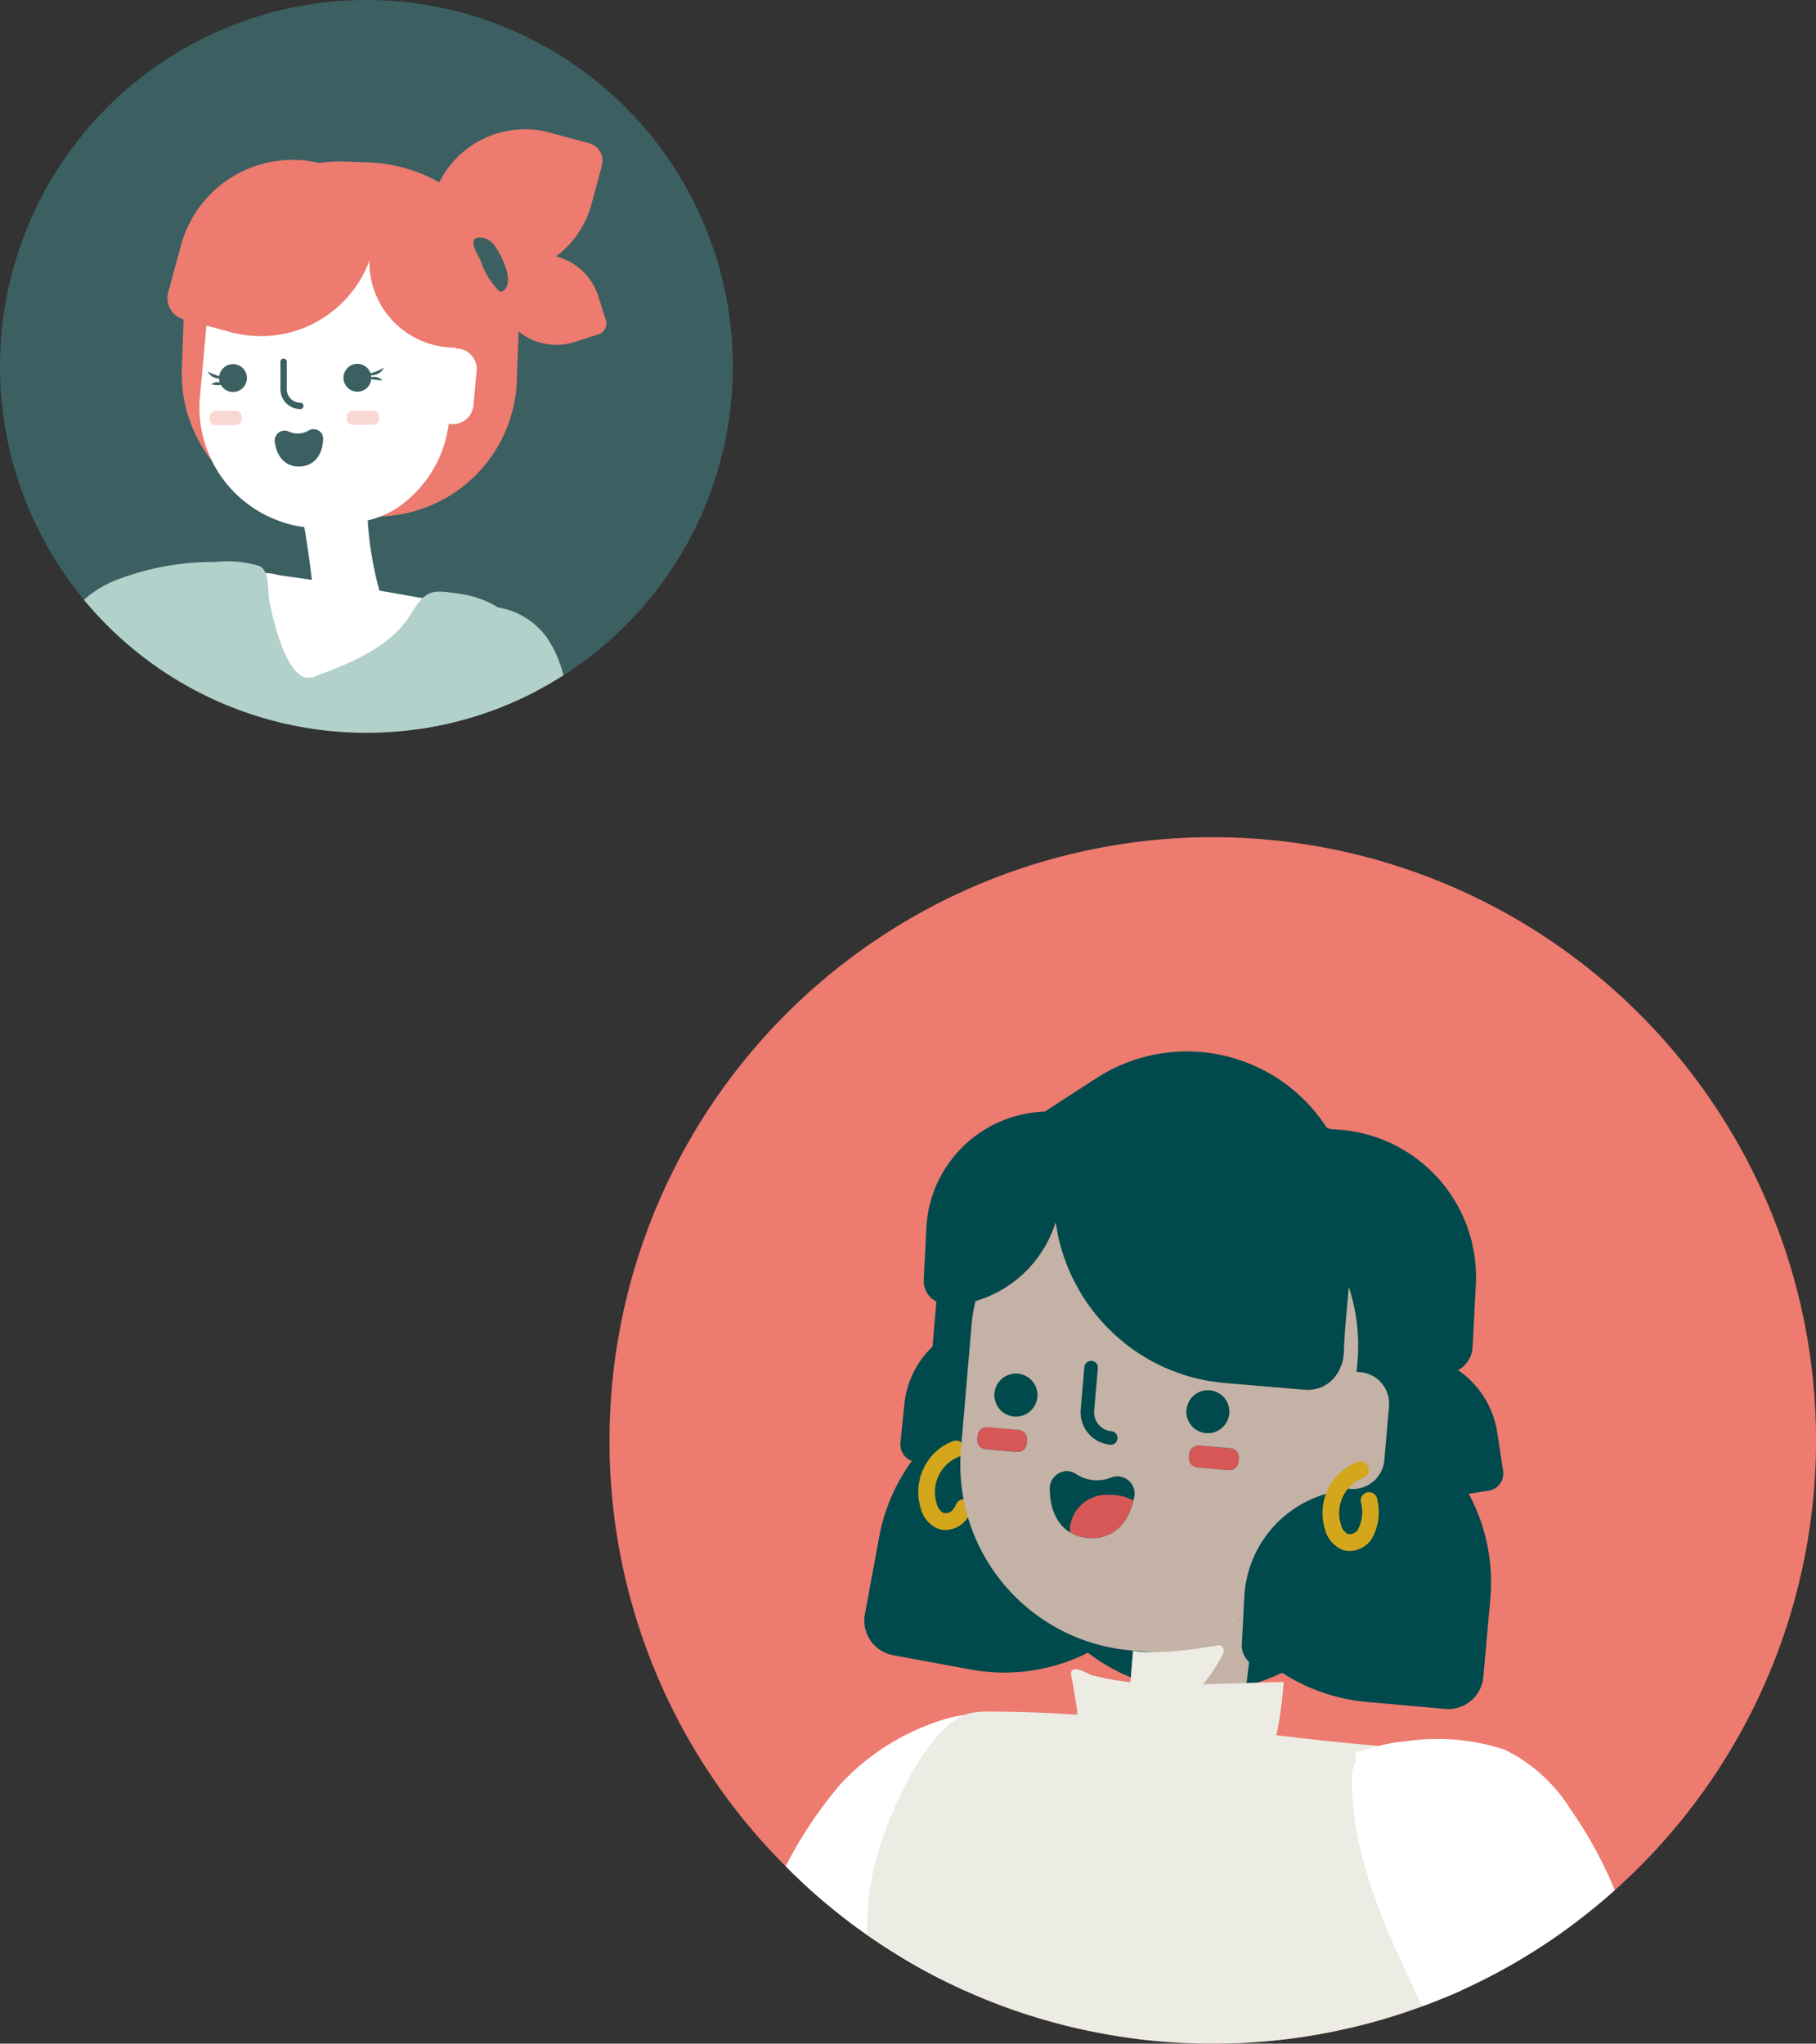 <svg xmlns="http://www.w3.org/2000/svg" xmlns:xlink="http://www.w3.org/1999/xlink" width="98.994" height="111.409" viewBox="0 0 98.994 111.409">
  <rect x="0" y="0" width="98.994" height="111.409" fill="#333333" stroke="none"/>
  <defs>
    <clipPath id="clip-path">
      <rect id="Rectangle_1306" data-name="Rectangle 1306" width="65.767" height="65.772" fill="none"/>
    </clipPath>
    <clipPath id="clip-path-3">
      <rect id="Rectangle_1304" data-name="Rectangle 1304" width="5.231" height="3.727" fill="none"/>
    </clipPath>
    <clipPath id="clip-path-4">
      <rect id="Rectangle_1299" data-name="Rectangle 1299" width="39.946" height="39.946" fill="none"/>
    </clipPath>
    <clipPath id="clip-path-6">
      <rect id="Rectangle_1296" data-name="Rectangle 1296" width="1.751" height="0.778" fill="none"/>
    </clipPath>
  </defs>
  <g id="Groupe_3522" data-name="Groupe 3522" transform="translate(-273.89 -6779.978)">
    <g id="Groupe_3433" data-name="Groupe 3433" transform="translate(307.116 6825.614)">
      <g id="Groupe_3197" data-name="Groupe 3197" clip-path="url(#clip-path)">
        <g id="Groupe_3196" data-name="Groupe 3196" transform="translate(0)">
          <g id="Groupe_3195" data-name="Groupe 3195" clip-path="url(#clip-path)">
            <path id="Tracé_6360" data-name="Tracé 6360" d="M0,32.886a32.736,32.736,0,0,0,8.671,22.25c.274.3.553.592.838.877.034.033.061.061.095.089.3.307.6.6.91.882a32.212,32.212,0,0,0,3.529,2.859c.5.352,1.022.692,1.547,1.016.815.514,1.664.988,2.535,1.424.073.039.151.073.223.112.346.168.692.335,1.044.491a31.674,31.674,0,0,0,4.249,1.569c.826.24,1.664.452,2.513.625a.277.277,0,0,0,.089.017,32,32,0,0,0,4.411.6c.737.05,1.485.073,2.233.073a32.768,32.768,0,0,0,6.577-.659l.385-.084a30.411,30.411,0,0,0,3.021-.8c.29-.089.575-.184.865-.29.2-.067.391-.134.586-.212.335-.117.664-.246.994-.385.123-.045.257-.1.38-.151.022-.011.039-.017.061-.028.246-.1.486-.207.726-.318a32.69,32.69,0,0,0,4.059-2.205c.5-.313.977-.642,1.446-.977.218-.156.43-.313.642-.475.748-.564,1.474-1.161,2.172-1.781A32.885,32.885,0,1,0,0,32.886" transform="translate(0)" fill="#ed7b6f"/>
            <path id="Tracé_6361" data-name="Tracé 6361" d="M41.709,54.409l-4.217-.779a10.272,10.272,0,0,0-1.96-.169,10.134,10.134,0,0,0-9.844,8.291l-.78,4.221a1.92,1.92,0,0,0,1.541,2.235l4.217.779A10.129,10.129,0,0,0,41.922,62.76a9.907,9.907,0,0,0,.547-1.9l.779-4.217a1.924,1.924,0,0,0-1.54-2.239" transform="translate(-10.986 -23.611)" fill="#00494c"/>
            <path id="Tracé_6362" data-name="Tracé 6362" d="M18.83,98a32.209,32.209,0,0,0,3.529,2.859c.5.352,1.022.692,1.547,1.016.815.514,1.664.988,2.535,1.424.156-.408.3-.821.447-1.228.391-1.089.759-2.189,1.111-3.289.246-.771,1.312-2.49.994-3.305-.29-.759-2.764-1.457-4.947-1.96-1.256-.285-2.412-.514-3.009-.648Q19.888,95.416,18.83,98" transform="translate(-8.316 -41.017)" fill="#fff"/>
            <path id="Tracé_6363" data-name="Tracé 6363" d="M17.2,93.921c.3.307.6.6.91.882a32.21,32.21,0,0,0,3.529,2.859c.5.352,1.022.692,1.547,1.016.815.514,1.664.988,2.535,1.424.073.039.151.073.223.112.346.167.692.335,1.044.491,2.384-.8,3.021-3.652,3.451-5.8a13.871,13.871,0,0,0,.207-4.26c-.218-2.094-.268-5.41-3.668-4.975a6.212,6.212,0,0,0-.988.2,12.768,12.768,0,0,0-5.79,3.562,22.972,22.972,0,0,0-3,4.489" transform="translate(-7.597 -37.819)" fill="#fff"/>
            <path id="Tracé_6364" data-name="Tracé 6364" d="M57.811,55.715l-.381,4.272a10.236,10.236,0,0,0,.016,1.968,10.134,10.134,0,0,0,9.179,9.022l4.276.381a1.92,1.92,0,0,0,2.08-1.744l.38-4.272A10.13,10.13,0,0,0,66.1,54.718a9.936,9.936,0,0,0-1.938-.367l-4.272-.38a1.923,1.923,0,0,0-2.084,1.744" transform="translate(-25.347 -23.833)" fill="#00494c"/>
            <path id="Tracé_6365" data-name="Tracé 6365" d="M71.216,51.945l.323,2.1a5.018,5.018,0,0,0,5.726,4.2l2.1-.323a.952.952,0,0,0,.795-1.086l-.323-2.1a5.02,5.02,0,0,0-4.75-4.252,4.925,4.925,0,0,0-.976.053l-2.1.323a.953.953,0,0,0-.8,1.086" transform="translate(-31.448 -22.294)" fill="#00494c"/>
            <path id="Tracé_6366" data-name="Tracé 6366" d="M36.242,47.508l-2.114-.218a5.089,5.089,0,0,0-.975-.006,5.022,5.022,0,0,0-4.535,4.485L28.4,53.885a.951.951,0,0,0,.849,1.043l2.114.218a5.027,5.027,0,0,0,5.51-4.479l.218-2.114a.953.953,0,0,0-.849-1.045" transform="translate(-12.541 -20.874)" fill="#00494c"/>
            <path id="Tracé_6367" data-name="Tracé 6367" d="M61.8,29.672l-.176,3.4a8.049,8.049,0,0,0,7.627,8.46l3.408.176a1.526,1.526,0,0,0,1.6-1.447l.176-3.4a8.054,8.054,0,0,0-6.077-8.225,7.937,7.937,0,0,0-1.55-.235l-3.4-.176a1.529,1.529,0,0,0-1.6,1.447" transform="translate(-27.211 -12.465)" fill="#00494c"/>
            <path id="Tracé_6368" data-name="Tracé 6368" d="M59.654,62.453l-3.2-2.859a10.122,10.122,0,0,0-14.306.8l-2.862,3.2a1.92,1.92,0,0,0,.154,2.71l3.2,2.859a10.129,10.129,0,0,0,12.853.537,9.92,9.92,0,0,0,1.453-1.334l2.859-3.2a1.924,1.924,0,0,0-.151-2.714" transform="translate(-17.137 -25.18)" fill="#00494c"/>
            <path id="Tracé_6369" data-name="Tracé 6369" d="M43.539,56.1a.822.822,0,0,1,.094-.061l.035-.019a.336.336,0,0,0-.035.017.442.442,0,0,0-.094.064m-.13.116a.318.318,0,0,1,.045-.042.136.136,0,0,1,.021-.022.6.6,0,0,0-.066.065m4,2.19a.352.352,0,0,0,.019-.035.033.033,0,0,1-.008.01.069.069,0,0,1-.011.025m-.237-2.154a.979.979,0,0,1,.3.167.793.793,0,0,1,.075.07.833.833,0,0,0-.075-.072.906.906,0,0,0-.3-.165m.3,2.033v0a.061.061,0,0,0,.009-.02.061.061,0,0,1-.009.016m.121-.272c.009-.022.019-.046.028-.07a.144.144,0,0,1-.015.034c0,.012-.009.024-.013.036m11.422-7.744a1.836,1.836,0,0,0,.181-.71l.061-1.2-.121,1.38a1.074,1.074,0,0,1-.015.119,1.282,1.282,0,0,1-.028.154c-.009.037-.018.074-.029.109s-.032.1-.05.148" transform="translate(-19.172 -21.36)" fill="#ebeae2"/>
            <path id="Tracé_6370" data-name="Tracé 6370" d="M57.021,60.6l1.7.146a.5.5,0,0,0,.544-.457l.017-.194a.5.5,0,0,0-.459-.544l-1.7-.147a.5.5,0,0,0-.544.457l-.017.195a.5.5,0,0,0,.459.544" transform="translate(-24.98 -26.234)" fill="#d75656"/>
            <path id="Tracé_6371" data-name="Tracé 6371" d="M36.361,58.815l1.7.146A.5.5,0,0,0,38.6,58.5l.017-.195a.506.506,0,0,0-.459-.544l-1.7-.146a.5.5,0,0,0-.544.458l-.017.195a.5.5,0,0,0,.459.544" transform="translate(-15.855 -25.447)" fill="#d75656"/>
            <path id="Tracé_6372" data-name="Tracé 6372" d="M57.388,56.337a1.174,1.174,0,1,0-.972-1.64l0,0a1.244,1.244,0,0,0-.094.367,1.177,1.177,0,0,0,1.069,1.271" transform="translate(-24.872 -23.846)" fill="#00494c"/>
            <path id="Tracé_6373" data-name="Tracé 6373" d="M38.649,54.719a1.174,1.174,0,1,0-1.069-1.271,1.176,1.176,0,0,0,1.069,1.271" transform="translate(-16.596 -23.132)" fill="#00494c"/>
            <path id="Tracé_6374" data-name="Tracé 6374" d="M36.532,26.484a6.422,6.422,0,0,1,1.3-.062l1.1.051a10.893,10.893,0,0,1,4.338-.5l6.381.55a9.734,9.734,0,0,1,6.28,3.107,13.215,13.215,0,0,1,1.1,1.476,32.647,32.647,0,0,1,2.16,3.51,7.325,7.325,0,0,1,.408,3.727l-.546,6.313a10.919,10.919,0,0,1-10.408,9.97l.006-.058a10.172,10.172,0,0,0,5.071-7.615,1.313,1.313,0,0,0,.2.029,1.727,1.727,0,0,0,1.873-1.575l.252-2.924a1.594,1.594,0,0,0,.005-.193,1.727,1.727,0,0,0-1.58-1.678,1.584,1.584,0,0,0-.193-.005l.05-.57a10.1,10.1,0,0,0-.476-4.071l-.213,2.477v.008l-.061,1.2a1.846,1.846,0,0,1-.181.71.018.018,0,0,1,0,.01c-.011.03-.025.06-.037.088s-.019.044-.03.064c-.019.04-.042.08-.063.12s-.046.071-.069.1-.05.073-.077.107a1.9,1.9,0,0,1-.3.309c-.035.028-.07.055-.1.08l-.009.006c-.037.026-.074.051-.113.074a.134.134,0,0,1-.023.015c-.033.018-.065.037-.1.054a1.885,1.885,0,0,1-.251.107.052.052,0,0,0-.016,0c-.044.015-.087.026-.13.037a.958.958,0,0,1-.108.024c-.018,0-.036.007-.051.009l-.008,0c-.04.007-.077.012-.117.015s-.1.008-.147.009a2.127,2.127,0,0,1-.214-.007L47.1,41.226c-.089-.008-.179-.016-.266-.028-.055,0-.109-.011-.165-.02-.022,0-.042-.005-.063-.008-.066-.008-.13-.017-.194-.027a.018.018,0,0,1-.01,0c-.083-.012-.167-.026-.251-.042s-.167-.032-.249-.047c-.056-.011-.109-.023-.163-.036a10.187,10.187,0,0,1-1.416-.425c-.086-.034-.17-.068-.254-.1a.146.146,0,0,1-.032-.013c-.084-.034-.166-.07-.248-.107s-.174-.079-.261-.121-.192-.094-.289-.146-.176-.095-.265-.145a10.043,10.043,0,0,1-1.028-.662c-.076-.056-.151-.111-.224-.169A10.25,10.25,0,0,1,40.21,37.68c-.063-.074-.127-.15-.188-.227s-.125-.156-.184-.236-.106-.142-.16-.214l-.039-.055c-.049-.072-.1-.144-.147-.217-.066-.1-.13-.193-.189-.291-.044-.07-.087-.142-.13-.215s-.083-.143-.122-.215-.081-.145-.118-.218-.076-.145-.112-.219-.073-.149-.108-.223-.069-.151-.1-.226c-.067-.153-.13-.306-.189-.461-.03-.077-.057-.155-.085-.234s-.049-.14-.072-.21l-.013-.041c-.023-.075-.047-.15-.069-.224-.071-.231-.132-.465-.183-.7-.016-.065-.029-.132-.04-.2-.027-.126-.05-.252-.07-.379l-.028-.2A6.522,6.522,0,0,1,33.5,36.757c-.018.076-.036.154-.052.231a10.7,10.7,0,0,0-.183,1.236L32.7,44.777a10.134,10.134,0,0,0,1.486,6.236A10.9,10.9,0,0,1,30.9,42.23l.471-5.457a1.261,1.261,0,0,1-.69-1.191l.142-2.824a6.679,6.679,0,0,1,5.707-6.274" transform="translate(-13.551 -11.454)" fill="#00494c"/>
            <path id="Tracé_6375" data-name="Tracé 6375" d="M31.99,64.153a1.213,1.213,0,0,1-.414-.072,1.614,1.614,0,0,1-.932-1.095,2.985,2.985,0,0,1,.148-2.186A2.9,2.9,0,0,1,32.4,59.309a.454.454,0,1,1,.319.85,2.075,2.075,0,0,0-1.212,2.552.767.767,0,0,0,.375.516.528.528,0,0,0,.54-.219.964.964,0,0,0,.134-.24.454.454,0,0,1,.846.331,1.886,1.886,0,0,1-.259.462A1.482,1.482,0,0,1,31.99,64.153Z" transform="translate(-13.673 -26.382)" fill="#d4a61b"/>
            <path id="Tracé_6376" data-name="Tracé 6376" d="M44.941,66.033a1.331,1.331,0,0,0,.025.237l0,0c.034.02.068.039.1.055s.074.036.112.053a2,2,0,0,0,.234.085c.08.024.164.044.251.061a2.662,2.662,0,0,0,.266.036l.076.006a2.587,2.587,0,0,0,.329,0,.083.083,0,0,1,.023,0l.064-.006.114-.015c.026,0,.054-.009.079-.016l.079-.016a.376.376,0,0,1,.039-.011l.067-.02.051-.015.04-.013c.029-.011.059-.021.088-.034s.057-.023.087-.036a1.765,1.765,0,0,0,.164-.085l.076-.045s.006-.006.009-.006l.07-.049c.027-.018.051-.037.076-.055s.049-.039.074-.061.046-.041.07-.063h0l.068-.067c.021-.022.045-.047.066-.071l.061-.071.062-.076c.019-.028.04-.059.061-.087s.038-.056.055-.084.038-.06.055-.09.035-.06.051-.093a1.031,1.031,0,0,0,.049-.1c.017-.032.032-.064.047-.1s.03-.068.045-.1.018-.046.028-.07.009-.024.013-.036l.039-.11c.006-.012.009-.026.015-.04a.225.225,0,0,1,.011-.036c0-.012.007-.026.011-.037.022-.076.044-.154.064-.236a2.563,2.563,0,0,0-1.312-.312,2.027,2.027,0,0,0-2.166,1.827" transform="translate(-19.848 -28.357)" fill="#d75656"/>
            <path id="Tracé_6377" data-name="Tracé 6377" d="M42.954,62.85v.044c0,.075.006.149.011.222s.008.119.016.176a.152.152,0,0,0,0,.027c.007.059.015.117.024.172l.007.041c.009.05.018.1.03.144s.017.081.028.121.022.083.032.122.022.07.034.1c.017.055.039.108.058.159a.245.245,0,0,1,.015.034c.008.022.019.044.027.063a.3.3,0,0,1,.015.031c.011.02.019.039.029.059.019.039.04.076.06.114s.056.092.084.137.058.085.09.127.055.068.084.1a.317.317,0,0,1,.026.029c.032.033.063.066.1.1.016.016.032.031.051.046s.052.047.081.07.069.052.1.077.084.055.128.082a1.332,1.332,0,0,1-.025-.237,2.027,2.027,0,0,1,2.165-1.827,2.566,2.566,0,0,1,1.312.312c.007-.032.016-.064.023-.1a.8.8,0,0,0,.021-.1.877.877,0,0,0,.017-.2.715.715,0,0,0-.008-.1.581.581,0,0,0-.018-.1.787.787,0,0,0-.028-.094c-.01-.027-.021-.055-.034-.083a.075.075,0,0,0-.01-.021c-.013-.026-.027-.051-.042-.074,0,0,0-.006-.006-.01-.012-.02-.026-.039-.041-.059a.077.077,0,0,0-.011-.016c-.02-.025-.042-.05-.065-.074a.922.922,0,0,0-.075-.071.887.887,0,0,0-.3-.166l-.066-.02a.049.049,0,0,0-.016,0,1.1,1.1,0,0,0-.163-.026.96.96,0,0,0-.419.068,2.063,2.063,0,0,1-1.93-.221.916.916,0,0,0-.5-.137.777.777,0,0,0-.113.011.519.519,0,0,0-.09.018.316.316,0,0,0-.037.011.859.859,0,0,0-.094.032.493.493,0,0,0-.071.035.333.333,0,0,0-.035.017.4.4,0,0,0-.094.064.183.183,0,0,0-.039.031.115.115,0,0,0-.026.02.485.485,0,0,0-.066.065.665.665,0,0,0-.061.071,1.033,1.033,0,0,0-.064.094.113.113,0,0,0-.007.016.425.425,0,0,0-.027.05.209.209,0,0,0-.018.042.037.037,0,0,0-.008.016.8.8,0,0,0-.044.14c-.006.024-.009.048-.012.07a.089.089,0,0,0-.005.034c0,.016,0,.032-.005.05s0,.049,0,.073" transform="translate(-18.971 -27.335)" fill="#00494c"/>
            <path id="Tracé_6378" data-name="Tracé 6378" d="M44.3,61.04c.142.013.286.019.429.026a4.479,4.479,0,0,1-1.074-.076l-.3,3.7c-.3-.06-.627-.094-.927-.184-.379-.112-1-.607-1.392-.568-.364.037-.446.277-.49.6a2.28,2.28,0,0,0,0,.754,2.435,2.435,0,0,0,.195.556,9.684,9.684,0,0,1,.566,1.187,3.64,3.64,0,0,0,.558,1.236A4.478,4.478,0,0,0,45.568,70c.873-.04,1.722-.339,2.594-.328.324,0,.645.05.967.037a1.4,1.4,0,0,0,.893-.317,1.913,1.913,0,0,0,.319-.434c.194-.322.475-.988.858-1.135.09-.1.175-.2.257-.308.41-.525.574-.3.756-.957l-2.76-.65L50.2,59.81h-.1c.035-.019.073-.041.109-.064a10.161,10.161,0,0,0,5.071-7.613,1.308,1.308,0,0,0,.2.028,1.728,1.728,0,0,0,1.874-1.573l.251-2.923a1.72,1.72,0,0,0-1.575-1.871,1.588,1.588,0,0,0-.193,0l.051-.573a10.12,10.12,0,0,0-.476-4.07L55.2,43.623v.008l-.061,1.2a1.84,1.84,0,0,1-.181.709c0,.006,0,.009,0,.01-.01.03-.025.06-.038.089a.5.5,0,0,1-.03.063c-.019.042-.042.08-.064.121s-.045.071-.068.1-.05.073-.077.107a1.847,1.847,0,0,1-.3.31c-.035.027-.07.054-.1.078a.024.024,0,0,1-.011.007,1.254,1.254,0,0,1-.113.076c-.006.005-.016.008-.022.013l-.1.055a1.659,1.659,0,0,1-.252.1l-.016.006c-.043.014-.087.025-.128.036a.885.885,0,0,1-.109.023.39.39,0,0,1-.052.012h-.008a.82.82,0,0,1-.115.015c-.049.006-.1.008-.146.011-.07,0-.143,0-.216-.008l-4.31-.372c-.092-.008-.18-.017-.269-.028a1.177,1.177,0,0,1-.164-.02.33.33,0,0,1-.064-.008c-.065-.007-.128-.018-.194-.028,0,0-.008,0-.008,0-.085-.011-.168-.024-.252-.04s-.166-.033-.247-.047c-.058-.011-.111-.025-.164-.036a10.135,10.135,0,0,1-1.417-.425c-.085-.034-.168-.067-.255-.1a.107.107,0,0,1-.031-.012c-.083-.035-.167-.07-.248-.106s-.173-.081-.261-.122-.193-.1-.287-.145-.179-.095-.265-.145a9.858,9.858,0,0,1-1.03-.662c-.075-.054-.15-.111-.223-.169a10.1,10.1,0,0,1-1.514-1.446c-.063-.073-.127-.15-.189-.226s-.125-.156-.185-.237-.106-.142-.157-.214c-.016-.021-.028-.037-.04-.055-.05-.072-.1-.143-.148-.217-.066-.1-.13-.192-.189-.29l-.131-.216c-.04-.07-.082-.143-.121-.217s-.082-.143-.118-.216-.077-.145-.114-.219-.071-.15-.108-.224-.069-.151-.1-.225c-.068-.154-.131-.307-.19-.461-.03-.078-.057-.156-.085-.236l-.072-.208-.012-.044c-.025-.073-.049-.147-.069-.223-.07-.231-.133-.465-.181-.7-.017-.066-.029-.131-.042-.2-.027-.127-.049-.253-.07-.379-.009-.066-.019-.132-.03-.2a6.521,6.521,0,0,1-4.365,4.281c-.02.074-.037.154-.054.23a11.772,11.772,0,0,0-.183,1.236l-.562,6.555a10.174,10.174,0,0,0,9.269,11.018l.125.011ZM47.632,49.12a1.174,1.174,0,0,1-1.068-1.271,1.233,1.233,0,0,1,.092-.368s0,0,0,0a1.172,1.172,0,0,1,2.131-.043,1.175,1.175,0,0,1-1.158,1.683M46.7,50.448l.017-.194a.5.5,0,0,1,.544-.456l1.7.145a.507.507,0,0,1,.46.546l-.019.195a.5.5,0,0,1-.544.456l-1.7-.148a.5.5,0,0,1-.458-.544M35.722,48.8l1.7.147a.506.506,0,0,1,.458.543l-.019.2a.5.5,0,0,1-.543.458L35.619,50a.5.5,0,0,1-.458-.544l.018-.2a.5.5,0,0,1,.543-.458m2.717-1.65a1.174,1.174,0,1,1-1.068-1.271,1.174,1.174,0,0,1,1.068,1.271m3.2-1.583-.2,2.319a1.137,1.137,0,0,0,1.035,1.227.27.27,0,0,1-.04.539l-.006,0a1.675,1.675,0,0,1-1.525-1.81l.2-2.316a.274.274,0,0,1,.29-.246.27.27,0,0,1,.248.289m.328,9.223c-.025,0-.05.011-.078.014a.719.719,0,0,1-.079.017l-.115.015c-.018,0-.042,0-.063.005h-.023a2.167,2.167,0,0,1-.33,0l-.074,0-.151-.015c-.039-.009-.078-.013-.116-.023l-.055-.011c-.026,0-.05-.011-.073-.015-.042-.011-.083-.022-.124-.036s-.079-.026-.12-.04-.076-.03-.114-.045a.661.661,0,0,1-.112-.054c-.036-.018-.071-.037-.1-.056h0a.92.92,0,0,1-.128-.083,1.041,1.041,0,0,1-.1-.075c-.028-.024-.055-.046-.081-.071a.324.324,0,0,1-.05-.045c-.033-.03-.065-.064-.1-.1a.329.329,0,0,0-.028-.03c-.028-.032-.054-.065-.082-.1s-.061-.084-.091-.126c0,0-.005-.006-.009-.009-.026-.041-.051-.085-.075-.127s-.042-.075-.06-.114c-.011-.021-.018-.041-.028-.059a.15.15,0,0,1-.015-.032c-.011-.02-.018-.041-.029-.061a.191.191,0,0,0-.013-.035c-.02-.051-.04-.1-.058-.157-.013-.035-.023-.069-.035-.1s-.023-.082-.031-.122-.019-.079-.03-.12-.02-.094-.029-.145l-.007-.04c-.008-.056-.017-.114-.023-.174,0-.01,0-.018,0-.028-.006-.057-.013-.116-.016-.174,0-.074-.008-.147-.011-.224v-.037s0,0,0-.006c0-.024,0-.049,0-.073l.005-.05a.188.188,0,0,1,.006-.034c0-.022.007-.046.011-.069a.809.809,0,0,1,.045-.141.031.031,0,0,1,.007-.016.12.12,0,0,1,.02-.04.187.187,0,0,1,.026-.05l.007-.016a.567.567,0,0,1,.063-.094.534.534,0,0,1,.061-.071.817.817,0,0,1,.066-.066.178.178,0,0,1,.025-.02.207.207,0,0,1,.039-.031.453.453,0,0,1,.094-.063.207.207,0,0,1,.036-.017.431.431,0,0,1,.07-.035c.033-.012.063-.024.095-.033.012,0,.026-.008.037-.009A.545.545,0,0,1,39.9,51.2a.693.693,0,0,1,.112-.011.915.915,0,0,1,.5.137,2.062,2.062,0,0,0,1.929.22.971.971,0,0,1,.42-.067.818.818,0,0,1,.163.026.044.044,0,0,1,.015.005c.024.007.045.012.067.02a.883.883,0,0,1,.294.166.6.6,0,0,1,.075.07.456.456,0,0,1,.066.074.043.043,0,0,1,.008.016.243.243,0,0,1,.041.059s.008.005.006.008a.344.344,0,0,1,.042.075.073.073,0,0,1,.011.023c.013.027.024.055.034.081a.614.614,0,0,1,.026.094.494.494,0,0,1,.02.1.906.906,0,0,1,.008.1.9.9,0,0,1-.019.2.562.562,0,0,1-.021.1c-.007.032-.016.065-.022.1-.02.08-.044.159-.066.235,0,.012-.006.026-.009.039a.238.238,0,0,0-.013.037.137.137,0,0,1-.015.038.04.04,0,0,1-.006.021c-.005.021-.012.037-.018.055s-.017.047-.027.07a.636.636,0,0,1-.029.07c-.013.037-.03.07-.043.1a.775.775,0,0,1-.039.082.071.071,0,0,1-.008.02s0,.01-.008.014a.542.542,0,0,1-.035.07c-.007.011-.011.02-.02.034a.183.183,0,0,0-.012.023l-.023.039a.006.006,0,0,1,0,0,.486.486,0,0,1-.04.07.136.136,0,0,1-.016.022c-.016.028-.037.058-.056.086s-.042.059-.061.085-.041.053-.061.077-.043.049-.061.072-.046.047-.067.071l-.068.066a.183.183,0,0,1-.017.018l-.053.044c-.026.023-.049.04-.076.061s-.047.037-.075.056-.046.034-.07.049a.02.02,0,0,0-.011.007l-.076.045a1.462,1.462,0,0,1-.164.084,2.944,2.944,0,0,1-.175.07.2.2,0,0,1-.041.013.345.345,0,0,1-.05.017l-.066.017a.2.2,0,0,0-.041.013" transform="translate(-15.115 -16.63)" fill="#c3b2a5"/>
            <path id="Tracé_6379" data-name="Tracé 6379" d="M60.773,76.476c.035-.009.069-.019.1-.03l-.008-.058v0c-.031.031-.061.06-.093.089" transform="translate(-26.841 -33.737)" fill="#ebeae2"/>
            <path id="Tracé_6380" data-name="Tracé 6380" d="M25.15,97.552c.5.352,1.022.692,1.547,1.016.815.514,1.664.988,2.535,1.424.073.039.151.073.223.112.346.168.692.335,1.044.491a31.673,31.673,0,0,0,4.249,1.569c.826.24,1.664.452,2.513.625a.278.278,0,0,0,.089.017,32,32,0,0,0,4.411.6c.737.05,1.485.073,2.233.073a32.769,32.769,0,0,0,6.577-.659l.385-.084a30.407,30.407,0,0,0,3.021-.8c.29-.089.575-.184.865-.29.2-.067.391-.134.586-.212.335-.117.664-.246.994-.385.123-.045.257-.1.38-.151.022-.011.039-.017.061-.028.246-.1.486-.207.726-.318a26.412,26.412,0,0,0,1.776-8.5,4.151,4.151,0,0,0-1.273-3.573c-1.184-.944-3.037-1.066-4.718-1.2-.112-.011-.218-.017-.329-.028-1.865-.156-3.724-.363-5.583-.581-.648-.073-1.3-.151-1.949-.229-2.055-.24-4.1-.48-6.159-.67q-1.357-.126-2.714-.218c-.028,0-.056-.006-.084-.006-1.569-.106-3.149-.167-4.729-.167a4.466,4.466,0,0,0-1.055.084,1.422,1.422,0,0,0-.285.095c-1.418.547-2.736,2.669-3.652,4.651a21.007,21.007,0,0,0-1.122,2.942,15.578,15.578,0,0,0-.564,4.4" transform="translate(-11.108 -37.709)" fill="#ecece4"/>
            <g id="Groupe_3194" data-name="Groupe 3194" transform="translate(28.249 44.051)" style="mix-blend-mode: multiply;isolation: isolate">
              <g id="Groupe_3193" data-name="Groupe 3193" transform="translate(0)">
                <g id="Groupe_3192" data-name="Groupe 3192" clip-path="url(#clip-path-3)">
                  <path id="Tracé_6381" data-name="Tracé 6381" d="M50.594,82.6a5.573,5.573,0,0,0,1.758-.107h0c.085-.02.17-.044.25-.068.111-.032.214-.068.317-.106.118-.045.232-.095.342-.149.09-.044.176-.089.26-.139a3.882,3.882,0,0,0,.342-.22,4.425,4.425,0,0,0,.387-.31c.08-.071.157-.146.229-.222a8.8,8.8,0,0,0,1.3-1.884c.13-.219-.013-.537-.265-.493-.289.05-.559.094-.816.132a19.588,19.588,0,0,1-2.736.248,4.557,4.557,0,0,1-1.074-.076l-.255,2.942-.009.121Z" transform="translate(-50.594 -78.896)" fill="#ecece4"/>
                </g>
              </g>
            </g>
            <path id="Tracé_6382" data-name="Tracé 6382" d="M72.488,90.023C72.4,94.333,74.3,98.4,76.156,102.3c.056.112.112.229.179.335.335-.117.664-.246.994-.385.123-.045.257-.1.38-.151.022-.011.039-.017.061-.028.246-.1.486-.207.726-.318a32.69,32.69,0,0,0,4.059-2.205c.5-.313.977-.642,1.446-.977.218-.156.43-.313.642-.475.748-.564,1.474-1.161,2.172-1.781a22.963,22.963,0,0,0-2.429-4.433,8.739,8.739,0,0,0-3.573-3.227,11.724,11.724,0,0,0-5.444-.452,7.355,7.355,0,0,0-1.418.251c-.441.112-.877.251-1.34.4.279.48-.112.631-.123,1.173" transform="translate(-32.014 -38.907)" fill="#fff"/>
            <path id="Tracé_6383" data-name="Tracé 6383" d="M62.843,73.373l2.607.135a6.162,6.162,0,0,0,6.478-5.84l.135-2.61a1.169,1.169,0,0,0-1.108-1.226L68.349,63.7a6.166,6.166,0,0,0-6.3,4.653,6.046,6.046,0,0,0-.18,1.187l-.135,2.607a1.171,1.171,0,0,0,1.108,1.229" transform="translate(-27.265 -28.129)" fill="#00494c"/>
            <path id="Tracé_6384" data-name="Tracé 6384" d="M40.627,26.849l2.087,3.224a9.174,9.174,0,0,0,1.1,1.38,9.074,9.074,0,0,0,11.45,1.307l3.227-2.089a1.719,1.719,0,0,0,.506-2.377l-2.087-3.224a9.071,9.071,0,0,0-10.976-3.5,8.919,8.919,0,0,0-1.569.81l-3.224,2.087a1.722,1.722,0,0,0-.51,2.38" transform="translate(-17.821 -9.242)" fill="#00494c"/>
            <path id="Tracé_6385" data-name="Tracé 6385" d="M71.456,66.2a1.213,1.213,0,0,1-.414-.072,1.614,1.614,0,0,1-.932-1.095,2.985,2.985,0,0,1,.148-2.186,2.9,2.9,0,0,1,1.611-1.492.454.454,0,1,1,.319.85,2.075,2.075,0,0,0-1.213,2.552.767.767,0,0,0,.375.516.528.528,0,0,0,.54-.219,2.069,2.069,0,0,0,.169-1.526.454.454,0,1,1,.9-.11,2.871,2.871,0,0,1-.35,2.189A1.482,1.482,0,0,1,71.456,66.2Z" transform="translate(-31.104 -27.285)" fill="#d4a61b"/>
            <path id="Tracé_6386" data-name="Tracé 6386" d="M45.061,81.511c-.012-.149.032-.254.254-.273s.7.275.934.343a16.988,16.988,0,0,0,3.895.489c.7.036,1.4.015,2.094-.006l4.407-.134a19.95,19.95,0,0,1-.606,3.824c-1.87-.359-3.8-.237-5.693-.411-.755-.069-1.5-.185-2.249-.326a13.869,13.869,0,0,1-2.337-.543.431.431,0,0,1-.175-.1.441.441,0,0,1-.084-.23l-.362-2.23c-.024-.147-.068-.288-.078-.4" transform="translate(-19.901 -35.879)" fill="#ecece4"/>
            <path id="Tracé_6387" data-name="Tracé 6387" d="M46.565,55.09a1.657,1.657,0,0,0,1.136.59s.006,0,.008,0a.27.27,0,0,0,.039-.538,1.12,1.12,0,0,1-.771-.4,1.136,1.136,0,0,1-.263-.829l.2-2.318a.268.268,0,0,0-.246-.29.272.272,0,0,0-.29.245l-.2,2.317a1.666,1.666,0,0,0,.387,1.22" transform="translate(-20.392 -22.661)" fill="#00494c"/>
            <path id="Tracé_6388" data-name="Tracé 6388" d="M47.724,55.782h-.031l-.009,0a1.775,1.775,0,0,1-1.607-1.917l.2-2.317a.369.369,0,0,1,.65-.205.364.364,0,0,1,.085.268l-.2,2.318a1.039,1.039,0,0,0,.24.756,1.017,1.017,0,0,0,.7.363.37.37,0,0,1-.031.738Zm-.021-.2.021,0a.17.17,0,0,0,.013-.339,1.214,1.214,0,0,1-.837-.433,1.238,1.238,0,0,1-.286-.9l.2-2.319a.165.165,0,0,0-.039-.122.169.169,0,0,0-.116-.06h0a.172.172,0,0,0-.178.153l-.2,2.317a1.575,1.575,0,0,0,1.427,1.7Z" transform="translate(-20.392 -22.661)" fill="#00494c"/>
          </g>
        </g>
      </g>
    </g>
    <g id="Groupe_3434" data-name="Groupe 3434" transform="translate(273.89 6779.978)">
      <g id="Groupe_3180" data-name="Groupe 3180" clip-path="url(#clip-path-4)">
        <g id="Groupe_3179" data-name="Groupe 3179">
          <g id="Groupe_3178" data-name="Groupe 3178" clip-path="url(#clip-path-4)">
            <path id="Tracé_6311" data-name="Tracé 6311" d="M39.946,19.974a19.952,19.952,0,0,1-9.235,16.841c-.475.306-.966.59-1.469.853A19.977,19.977,0,0,1,0,19.974a19.973,19.973,0,0,1,39.946,0" transform="translate(0 -0.001)" fill="#3c6062"/>
            <path id="Tracé_6312" data-name="Tracé 6312" d="M36.6,45.2l2.952.1a7.682,7.682,0,0,0,7.926-7.383l.111-3.13A8.52,8.52,0,0,0,39.4,26l-1.281-.045a8.52,8.52,0,0,0-8.791,8.189l-.111,3.129A7.682,7.682,0,0,0,36.6,45.2" transform="translate(-19.305 -17.147)" fill="#ed7b6f"/>
            <path id="Tracé_6313" data-name="Tracé 6313" d="M52.421,85.164a18.9,18.9,0,0,1-.624-4.109c0-.32-.053-.521-.35-.589a7.326,7.326,0,0,0-1.117-.091c-.193-.013-2.249-.018-2.252-.032.376,1.773.608,3.523.81,5.324.3.018,3.648-.018,3.627-.1q-.047-.2-.094-.4" transform="translate(-31.774 -53.098)" fill="#fff"/>
            <path id="Tracé_6314" data-name="Tracé 6314" d="M46.162,41.234a.961.961,0,0,0-.124,0l.035-.368a6.575,6.575,0,0,0-5.944-7.148l-.5-.045a6.575,6.575,0,0,0-7.148,5.944l-.389,4.229a6.577,6.577,0,0,0,4.457,6.834A5.807,5.807,0,0,0,38.725,51a16.08,16.08,0,0,0,2.257-.347,4.928,4.928,0,0,0,2.058-.872,6.618,6.618,0,0,0,1.751-1.933,6.522,6.522,0,0,0,.562-1.21,7.681,7.681,0,0,0,.306-1.309A1.117,1.117,0,0,0,47,44.338l.173-1.886a1.116,1.116,0,0,0-1.009-1.215Z" transform="translate(-21.192 -22.232)" fill="#fff"/>
            <g id="Groupe_3174" data-name="Groupe 3174" transform="translate(18.905 22.38)" opacity="0.3">
              <g id="Groupe_3173" data-name="Groupe 3173" transform="translate(0)">
                <g id="Groupe_3172" data-name="Groupe 3172" clip-path="url(#clip-path-6)">
                  <path id="Tracé_6315" data-name="Tracé 6315" d="M57.5,66.445v-.124A.326.326,0,0,0,57.173,66l-1.1,0a.326.326,0,0,0-.325.327v.124a.326.326,0,0,0,.326.325l1.1,0a.326.326,0,0,0,.325-.326" transform="translate(-55.748 -65.996)" fill="#ec7b6f"/>
                </g>
              </g>
            </g>
            <g id="Groupe_3177" data-name="Groupe 3177" transform="translate(11.43 22.396)" opacity="0.3">
              <g id="Groupe_3176" data-name="Groupe 3176" transform="translate(0)">
                <g id="Groupe_3175" data-name="Groupe 3175" clip-path="url(#clip-path-6)">
                  <path id="Tracé_6316" data-name="Tracé 6316" d="M35.456,66.493v-.124a.326.326,0,0,0-.326-.325l-1.1,0a.326.326,0,0,0-.325.327V66.5a.326.326,0,0,0,.326.325l1.1,0a.326.326,0,0,0,.325-.326" transform="translate(-33.705 -66.044)" fill="#ec7b6f"/>
                </g>
              </g>
            </g>
            <path id="Tracé_6317" data-name="Tracé 6317" d="M58.893,59.443a2.593,2.593,0,0,0,.96-.359.735.735,0,0,1-.96.359" transform="translate(-38.922 -39.048)" fill="#3c6062"/>
            <path id="Tracé_6318" data-name="Tracé 6318" d="M59.218,60.665a.61.61,0,0,1,.761.106,3.132,3.132,0,0,1-.761-.106" transform="translate(-39.137 -40.035)" fill="#3c6062"/>
            <path id="Tracé_6319" data-name="Tracé 6319" d="M33.394,59.744a5.529,5.529,0,0,0,.87.322.694.694,0,0,1-.87-.322" transform="translate(-22.07 -39.484)" fill="#3c6062"/>
            <path id="Tracé_6320" data-name="Tracé 6320" d="M33.97,61.554a.62.62,0,0,1,.709,0,1.309,1.309,0,0,1-.709,0" transform="translate(-22.45 -40.606)" fill="#3c6062"/>
            <path id="Tracé_6321" data-name="Tracé 6321" d="M46.156,60.394a.174.174,0,0,0-.005-.348.721.721,0,0,1-.519-.214.733.733,0,0,1-.216-.518l0-1.5a.176.176,0,0,0-.174-.174.178.178,0,0,0-.174.174l0,1.5a1.08,1.08,0,0,0,1.082,1.077h.005Z" transform="translate(-29.782 -38.093)" fill="#3c6062"/>
            <path id="Tracé_6322" data-name="Tracé 6322" d="M55.965,58.491a.759.759,0,1,0,.766.751.759.759,0,0,0-.766-.751" transform="translate(-36.49 -38.656)" fill="#3c6062"/>
            <path id="Tracé_6323" data-name="Tracé 6323" d="M35.971,58.539a.759.759,0,1,0,.766.751.759.759,0,0,0-.766-.751" transform="translate(-23.276 -38.688)" fill="#3c6062"/>
            <path id="Tracé_6324" data-name="Tracé 6324" d="M44.177,69.444a.447.447,0,0,0-.013.056.479.479,0,0,0-.008.056.537.537,0,0,0,0,.116c0,.019.006.038.009.056s.007.037.011.057c.009.046.02.091.029.135,0,.007,0,.014.006.021a.154.154,0,0,1,0,.021c0,.008.005.017.007.024s.012.042.019.063,0,.013.006.02.009.028.014.041.014.04.023.06.015.038.024.057a.381.381,0,0,0,.025.056c.009.019.018.037.025.055s.019.036.03.053.018.033.028.05.022.034.033.051l.033.046.032.042c.011.015.025.03.036.043l.036.04h0l.039.038a.522.522,0,0,0,.04.037l.041.033.039.032s0,0,0,0l.042.027a1.055,1.055,0,0,0,.091.054c.017.008.032.017.047.023l.05.022A.121.121,0,0,0,45,70.94a.191.191,0,0,0,.028.01l.038.013.022.008.045.012.044.012.065.011.035.006.014,0a1.513,1.513,0,0,0,.186.009h.043c.052,0,.1-.006.153-.012s.1-.016.144-.028a.864.864,0,0,0,.135-.041.627.627,0,0,0,.065-.027c.021-.008.041-.018.062-.027,0,0,0,0,0,0l.076-.043.061-.041.049-.036.03-.025c.02-.016.038-.034.057-.052a.149.149,0,0,1,.017-.016c.018-.018.034-.036.05-.055a.663.663,0,0,0,.056-.068c.018-.025.035-.05.052-.075a.7.7,0,0,0,.039-.063l.018-.033a.1.1,0,0,1,.009-.016l.017-.036a.144.144,0,0,1,.01-.019c.012-.029.025-.057.038-.089s.016-.038.023-.058.016-.045.021-.069.014-.044.021-.067.014-.053.02-.081l.006-.024c.007-.03.013-.062.019-.1a.079.079,0,0,0,0-.015c.006-.033.011-.066.015-.1s.009-.083.012-.126l0-.022s0,0,0,0,0-.028,0-.042,0-.02,0-.028a.051.051,0,0,0,0-.02c0-.012,0-.026-.005-.039a.424.424,0,0,0-.021-.081s0-.007,0-.008a.116.116,0,0,0-.01-.025.219.219,0,0,0-.013-.03.069.069,0,0,1,0-.01c-.01-.018-.021-.038-.033-.055s-.021-.028-.032-.042-.024-.028-.036-.04a.092.092,0,0,0-.014-.012.262.262,0,0,0-.021-.018.258.258,0,0,0-.051-.039l-.02-.01a.337.337,0,0,0-.038-.022l-.053-.021-.021-.007A.332.332,0,0,0,46.375,69a.377.377,0,0,0-.065-.009.527.527,0,0,0-.289.061,1.172,1.172,0,0,1-1.1.066.525.525,0,0,0-.235-.051.488.488,0,0,0-.093.01.022.022,0,0,0-.009,0l-.038.01a.526.526,0,0,0-.174.085c-.015.012-.031.024-.044.038s-.027.025-.039.039l-.006.009c-.009.01-.017.021-.024.031s0,0,0,.005a.452.452,0,0,0-.027.041.035.035,0,0,0-.005.012c-.009.015-.015.031-.023.046s-.013.035-.019.052" transform="translate(-29.181 -45.592)" fill="#3c6062"/>
            <path id="Tracé_6325" data-name="Tracé 6325" d="M65.789,40.943l-1.975-.1a4.668,4.668,0,0,1-4.385-3.99,4.722,4.722,0,0,1-.042-.906l.1-1.973a.886.886,0,0,1,.928-.84l1.973.1a4.574,4.574,0,0,1,.9.135,4.666,4.666,0,0,1,3.528,4.761l-.1,1.973a.884.884,0,0,1-.926.84" transform="translate(-39.245 -21.898)" fill="#ed7b6f"/>
            <path id="Tracé_6326" data-name="Tracé 6326" d="M38.8,28.077l-.7,2.576a6.3,6.3,0,0,1-6.52,4.639,6.4,6.4,0,0,1-1.207-.2l-2.574-.7a1.2,1.2,0,0,1-.841-1.465l.7-2.574a6.154,6.154,0,0,1,.435-1.147,6.3,6.3,0,0,1,7.292-3.288l2.574.7a1.194,1.194,0,0,1,.842,1.463" transform="translate(-17.79 -16.983)" fill="#ed7b6f"/>
            <path id="Tracé_6327" data-name="Tracé 6327" d="M77.6,22.757l-.578,2.133a5.216,5.216,0,0,1-5.4,3.84,5.284,5.284,0,0,1-1-.169l-2.13-.577a.991.991,0,0,1-.7-1.213l.577-2.131a5.125,5.125,0,0,1,.36-.949,5.213,5.213,0,0,1,6.036-2.722l2.131.577a.989.989,0,0,1,.7,1.211" transform="translate(-44.787 -13.738)" fill="#ed7b6f"/>
            <path id="Tracé_6328" data-name="Tracé 6328" d="M84.824,45.269l-1.312.42a3.253,3.253,0,0,1-3.84-1.525,3.292,3.292,0,0,1-.25-.58L79,42.273a.617.617,0,0,1,.4-.776l1.311-.42a3.186,3.186,0,0,1,.619-.133,3.252,3.252,0,0,1,3.47,2.238l.42,1.311a.617.617,0,0,1-.4.775" transform="translate(-52.192 -27.045)" fill="#ed7b6f"/>
            <path id="Tracé_6329" data-name="Tracé 6329" d="M51.439,93.937c-.183.155-.408.275-.587.427q-.506.428-1.015.851-1.019.847-2.052,1.675T45.7,98.528c-.178.138-2.088,1.507-2.06,1.563a25.122,25.122,0,0,1-1.306-3.21A6.055,6.055,0,0,1,42,95.323a14.974,14.974,0,0,0-.229-1.8c-.057-.3-.279-.986-.086-1.27.182-.268.891-.026,1.176.013q1.471.2,2.937.432,2.933.456,5.851,1.01a1.073,1.073,0,0,1-.21.231" transform="translate(-27.498 -60.886)" fill="#fff"/>
            <path id="Tracé_6330" data-name="Tracé 6330" d="M38.168,97.35A19.976,19.976,0,0,1,13.5,92.38a6.022,6.022,0,0,1,2.1-1.2,14.508,14.508,0,0,1,5.033-.86,6.019,6.019,0,0,1,2.472.233c.531.35.385,1.182.5,1.859.174.966.846,3.893,1.962,4.206a1.006,1.006,0,0,0,.613-.094c1.953-.736,4.046-1.582,5.141-3.36.806-1.309,1.069-1.342,2.547-1.128a5.565,5.565,0,0,1,2.214.764,4.207,4.207,0,0,1,.815.672,4.844,4.844,0,0,1,1.262,3.877" transform="translate(-8.925 -59.683)" fill="#b3d1cb"/>
            <path id="Tracé_6331" data-name="Tracé 6331" d="M75.174,101.333c-.475.306-.966.59-1.469.853a19.752,19.752,0,0,1-6.429,2.077,14.109,14.109,0,0,1,.529-2.1c.444-1.318,1.365-3.607,2.674-4.312a1.979,1.979,0,0,1,1.149-.212,4.077,4.077,0,0,1,2.683,1.694,6.37,6.37,0,0,1,.862,2" transform="translate(-44.462 -64.52)" fill="#b3d1cb"/>
            <path id="Tracé_6332" data-name="Tracé 6332" d="M77.485,41.075a.234.234,0,0,0,.127.062.207.207,0,0,0,.136-.055c.335-.267.273-.788.139-1.194a4.565,4.565,0,0,0-.534-1.131,1.147,1.147,0,0,0-.722-.555c-.986-.144-.3.891-.13,1.247a4.207,4.207,0,0,0,.982,1.627" transform="translate(-50.302 -25.238)" fill="#3c6062"/>
          </g>
        </g>
      </g>
    </g>
  </g>
</svg>
